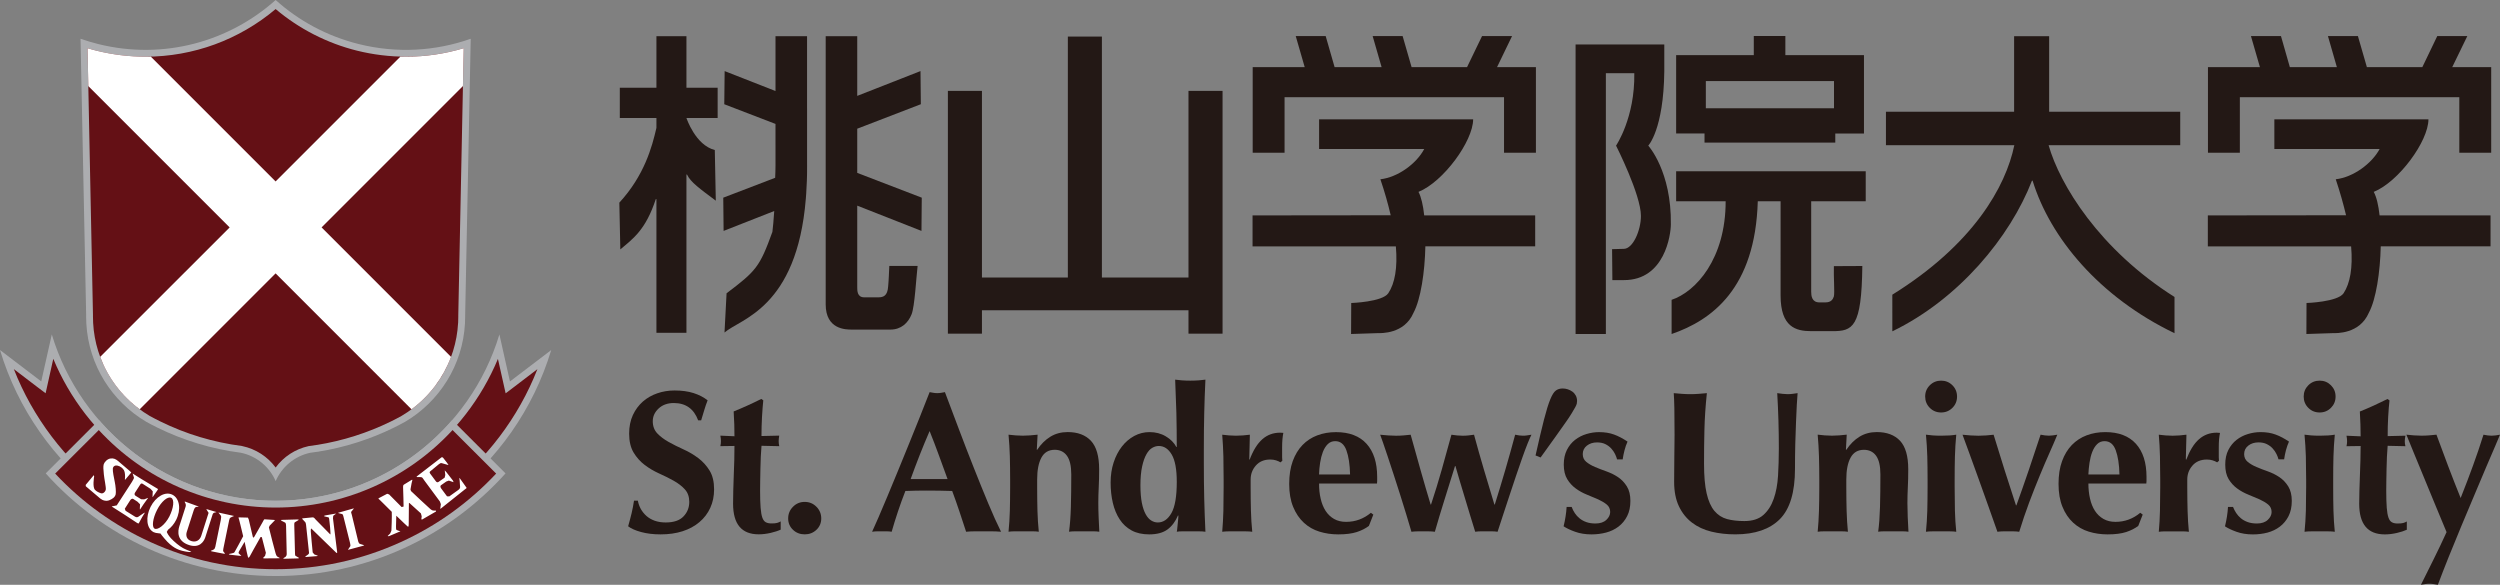 <?xml version="1.0" encoding="utf-8"?>
<!-- Generator: Adobe Illustrator 25.4.1, SVG Export Plug-In . SVG Version: 6.00 Build 0)  -->
<svg version="1.1" id="レイヤー_1" xmlns="http://www.w3.org/2000/svg" xmlns:xlink="http://www.w3.org/1999/xlink" x="0px"
	 y="0px" viewBox="0 0 102.605 24.001" style="enable-background:new 0 0 102.605 24.001;" xml:space="preserve">
<rect x="0" y="0" width="102.605" height="24.001" fill="#808080" stroke="none"/>
<style type="text/css">
	.st0{fill:#ACADB0;}
	.st1{fill:#641015;}
	.st2{fill:#FFFFFF;}
	.st3{fill:#231815;}
</style>
<path class="st0" d="M19.319,1.594l-0.004-0.002c-1.428,0.504-3.015,0.609-4.593,0.216
	c-1.313-0.328-2.469-0.961-3.409-1.808C9.401,1.711,6.707,2.474,4.032,1.808
	C3.785,1.747,3.544,1.673,3.31,1.592L3.305,1.594l0.231,11.342l-0.001,0.062
	c0,0.092,0.003,0.184,0.008,0.274v0.003c0.095,1.721,1.06,3.212,2.463,4.038
	c0.151,0.083,0.303,0.163,0.456,0.238c1.059,0.52,2.212,0.875,3.427,1.031
	c0.641,0.134,1.17,0.576,1.425,1.164c0.252-0.583,0.775-1.024,1.41-1.162
	c0.097-0.012,0.194-0.027,0.29-0.041l0.057-0.004V18.535
	c1.094-0.175,2.133-0.511,3.092-0.982c0.155-0.076,0.309-0.157,0.459-0.239
	c1.403-0.826,2.368-2.317,2.461-4.038h0.001v-0.008
	c0.005-0.091,0.007-0.179,0.007-0.27v-0.056L19.319,1.594"/>
<path class="st1" d="M11.313,19.188c-0.331-0.447-0.815-0.763-1.368-0.879l-0.01-0.004
	l-0.011-0.001c-1.165-0.151-2.287-0.487-3.337-1.004
	c-0.151-0.074-0.3-0.151-0.445-0.231c-1.366-0.808-2.233-2.231-2.319-3.811
	c-0.004-0.09-0.007-0.177-0.007-0.261v-0.032v-0.036L3.593,1.978
	C3.717,2.017,3.841,2.05,3.963,2.081c0.661,0.164,1.336,0.246,2.01,0.246
	c1.956,0,3.842-0.692,5.34-1.955c0.962,0.813,2.112,1.402,3.341,1.708
	c0.659,0.163,1.335,0.246,2.009,0.246c0.804,0,1.598-0.116,2.369-0.348
	l-0.223,10.958v0.061c0,0.083-0.003,0.17-0.006,0.255l-0.002,0.004v0.011v-0.009
	c-0.087,1.581-0.953,3.005-2.321,3.812c-0.143,0.081-0.292,0.156-0.441,0.23
	c-0.953,0.467-1.965,0.789-3.013,0.958l-0.044,0.005l-0.012,0.002
	c-0.09,0.015-0.185,0.029-0.284,0.042l-0.014,0.001l-0.011,0.003
	C12.117,18.43,11.638,18.745,11.313,19.188"/>
<path class="st0" d="M11.313,22.772c5.339,0,9.849-3.543,11.31-8.405l-1.694,1.289
	l-0.432-1.929h-0.001c-1.187,3.948-4.85,6.824-9.184,6.824
	c-4.336,0-8-2.877-9.186-6.826H2.126l-0.433,1.929L0,14.365
	C1.461,19.229,5.973,22.772,11.313,22.772"/>
<path class="st1" d="M11.313,22.493c-2.529,0-4.929-0.805-6.942-2.324
	c-1.702-1.287-3.03-3.045-3.803-5.02l0.956,0.729l0.348,0.263l0.095-0.427
	l0.22-0.988c0.671,1.619,1.779,3.056,3.184,4.117
	c1.722,1.301,3.777,1.988,5.942,1.988c2.162,0,4.218-0.686,5.942-1.988
	c1.404-1.061,2.51-2.496,3.181-4.113l0.316,1.413l0.348-0.263l0.956-0.729
	c-0.773,1.975-2.1,3.732-3.801,5.018C16.239,21.688,13.84,22.493,11.313,22.493"
	/>
<path class="st0" d="M20.742,19.423l-2.182-2.182c-1.755,2.029-4.353,3.311-7.247,3.311
	c-2.896,0-5.491-1.282-7.25-3.311l-2.181,2.182v0.012
	c2.32,2.582,5.686,4.206,9.431,4.206c3.745,0,7.111-1.625,9.432-4.208
	L20.742,19.423"/>
<path class="st1" d="M11.313,23.361c-1.792,0-3.517-0.375-5.133-1.111
	c-1.484-0.676-2.801-1.621-3.916-2.813l1.79-1.787
	c1.867,2.025,4.495,3.181,7.26,3.181c2.762,0,5.391-1.156,7.26-3.181
	l1.789,1.787c-1.117,1.192-2.433,2.137-3.915,2.812
	C14.83,22.986,13.102,23.361,11.313,23.361"/>
<path class="st2" d="M16.663,2.327c-0.077,0-0.153-0.002-0.229-0.003l-5.123,5.123
	L6.189,2.324C6.117,2.325,6.044,2.327,5.973,2.327
	c-0.674,0-1.349-0.083-2.01-0.246c-0.122-0.031-0.246-0.064-0.37-0.103
	l0.032,1.556l5.8,5.8L4.111,14.647c0.318,0.853,0.878,1.603,1.623,2.151
	l5.577-5.578l5.578,5.578c0.745-0.549,1.305-1.299,1.623-2.151l-5.313-5.314
	l5.801-5.801l0.032-1.554C18.261,2.211,17.466,2.327,16.663,2.327"/>
<path class="st2" d="M13.666,21.273l0.01-0.103l0.063-0.05
	c0.02-0.011,0.078-0.044,0.023-0.039c-0.034,0.005-0.352,0.062-0.4,0.07
	c-0.069,0.015-0.077,0.031-0.041,0.043l0.167,0.041
	c0.021,0.02,0.032,0.128,0.037,0.189c0.01,0.083,0.04,0.378,0.036,0.42
	c-0.001,0.063,0.013,0.114-0.019,0.077l-0.587-0.598
	c-0.03-0.029-0.063-0.094-0.123-0.09c-0.054,0.007-0.381,0.037-0.381,0.037
	c-0.068,0.007-0.06,0.021-0.03,0.045l0.101,0.109
	c0.022,0.021,0.031,0.054,0.039,0.116c0.006,0.068,0.112,1.078,0.121,1.139
	c0.005,0.059-0.034,0.073-0.066,0.1l-0.092,0.063l0.032,0.017l0.438-0.034
	c0.066-0.006,0.05-0.022,0.016-0.031l-0.107-0.039l-0.07-0.083
	c-0.011-0.099-0.079-0.828-0.079-0.881c0.003-0.126,0.019-0.108,0.042-0.081
	l0.986,0.957c0.038,0.035,0.065,0.051,0.055-0.014
	C13.818,22.51,13.669,21.313,13.666,21.273 M12.267,22.894l-0.133-0.08
	c-0.019-0.014-0.026-0.024-0.026-0.088c0-0.059-0.031-1.125-0.031-1.184
	c0-0.06,0.001-0.082,0.022-0.106l0.141-0.084
	c0.048-0.029-0.003-0.033-0.031-0.033c-0.025,0-0.555,0.017-0.623,0.017
	c-0.05,0.002-0.087,0.005-0.018,0.044l0.133,0.068
	c0.022,0.02,0.036,0.037,0.04,0.142c0.001,0.104,0.022,1.09,0.026,1.146
	c0.003,0.058-0.03,0.102-0.049,0.119l-0.092,0.057l0.021,0.021l0.606-0.016
	L12.267,22.894 M11.37,22.835c-0.023-0.021-0.038-0.063-0.057-0.118
	c-0.021-0.057-0.27-1.029-0.276-1.068l0.026-0.07l0.172-0.178
	c0.066-0.056,0.051-0.061,0.006-0.063l-0.387-0.025
	c-0.022,0-0.056,0.089-0.088,0.139c-0.034,0.053-0.3,0.537-0.332,0.583
	c-0.025,0.037-0.045,0.043-0.06-0.011c-0.015-0.054-0.157-0.665-0.166-0.706
	l-0.034-0.074c-0.047,0-0.363-0.009-0.363-0.009
	c-0.047,0.006-0.011,0.022,0.002,0.089c0.004,0.026,0.092,0.352,0.167,0.684
	c-0.074,0.139-0.333,0.626-0.355,0.654c-0.02,0.031-0.054,0.037-0.112,0.05
	L9.391,22.738l0.026,0.026l0.432,0.049c0.054,0.006,0.074,0.006,0.034-0.021
	l-0.089-0.086c-0.006-0.029-0.006-0.035,0.027-0.098
	c0.029-0.051,0.172-0.29,0.219-0.37c0.058,0.309,0.125,0.58,0.131,0.602
	c0.013,0.046,0.022,0.086,0.079-0.003c0.034-0.06,0.247-0.456,0.445-0.798
	l0.051,0.006l0.166,0.645l-0.035,0.129l-0.067,0.058l0.002,0.041l0.623-0.005
	c0.055,0,0.068-0.007,0.025-0.025L11.37,22.835 M14.911,22.366l-0.147-0.047
	c-0.02-0.01-0.043-0.035-0.06-0.09c-0.011-0.053-0.253-1.052-0.267-1.107
	c-0.013-0.057-0.037-0.094-0.021-0.12l0.077-0.093
	c0.042-0.047,0.037-0.047-0.02-0.032c-0.022,0.01-0.501,0.143-0.565,0.16
	c-0.051,0.011-0.032,0.024,0.007,0.029l0.125,0.032
	c0.022,0.012,0.036,0.018,0.059,0.117c0.028,0.099,0.254,1.019,0.268,1.073
	c0.011,0.053,0.022,0.113,0.007,0.133l-0.069,0.104
	c-0.031,0.038-0.037,0.05,0.016,0.031c0.047-0.015,0.547-0.144,0.585-0.157
	C14.951,22.381,14.964,22.379,14.911,22.366 M19.149,20.019
	c-0.041-0.056-0.216-0.304-0.266-0.373c-0.05-0.065-0.026-0.008-0.017,0.093
	c0.009,0.113,0.013,0.187,0.017,0.237c0.005,0.046-0.014,0.09-0.071,0.131
	c-0.057,0.041-0.33,0.235-0.372,0.266l-0.094-0.003
	c-0.012-0.017-0.118-0.155-0.238-0.321c-0.037-0.05-0.047-0.109-0.008-0.134
	l0.216-0.152l0.105-0.038c0.051,0.015,0.153,0.052,0.194,0.065l-0.025-0.066
	l-0.273-0.35l-0.064-0.069l0.023,0.187l-0.027,0.113l-0.242,0.168
	c-0.035,0.029-0.082,0.033-0.119-0.021c-0.113-0.15-0.219-0.293-0.232-0.312
	c-0.038-0.05-0.022-0.079,0.013-0.105l0.346-0.286
	c0.04-0.027,0.071-0.054,0.119-0.039c0.047,0.013,0.227,0.062,0.259,0.074
	c0.031,0.011-0.008-0.034-0.054-0.1l-0.164-0.21l-0.05-0.007
	c-0.069,0.051-0.967,0.746-1.004,0.774c-0.036,0.028-0.035,0.04,0.028,0.04
	c0.073,0,0.129-0.004,0.16,0.008c0.032,0.01,0.069,0.082,0.114,0.141
	c0.044,0.061,0.598,0.809,0.63,0.852l0.04,0.109l-0.018,0.14
	c-0.01,0.038-0.025,0.072,0.032,0.03c0.04-0.031,0.913-0.731,0.97-0.773
	C19.137,20.042,19.158,20.032,19.149,20.019 M17.897,20.957l-0.125-0.004
	c-0.033-0.007-0.049-0.016-0.101-0.053c-0.047-0.038-0.777-0.717-0.803-0.747
	l-0.021-0.066l0.046-0.255c0.032-0.128,0.049-0.157,0.003-0.137l-0.322,0.197
	c-0.047,0.03-0.026,0.14-0.028,0.201c0,0.062,0.023,0.635,0.018,0.697
	l-0.08,0.02l-0.514-0.518l-0.079-0.027c-0.047,0.023-0.334,0.175-0.334,0.175
	c-0.057,0.028-0.007,0.036,0.032,0.08c0.016,0.02,0.244,0.235,0.49,0.486
	c0.01,0.162-0.011,0.739-0.015,0.773l-0.048,0.113l-0.107,0.107l0.047,0.009
	l0.448-0.19c0.036-0.015,0.04-0.024-0.021-0.027l-0.108-0.041
	c-0.021-0.021-0.023-0.078-0.022-0.151c-0.003-0.058,0.014-0.337,0.012-0.433
	c0.222,0.219,0.438,0.418,0.455,0.433c0.039,0.033,0.05,0.029,0.055-0.078
	c0.002-0.044,0.006-0.47,0.007-0.86c0-0.054,0.045,0.012,0.083,0.039
	l0.41,0.371l0.032,0.118l-0.014,0.124l0.031,0.01l0.569-0.329L17.897,20.957
	 M6.346,21.697c-0.124-0.065-0.077-0.423,0.1-0.769
	c0.172-0.345,0.441-0.569,0.582-0.496c0.139,0.07,0.097,0.421-0.077,0.765
	C6.776,21.541,6.476,21.764,6.346,21.697 M7.812,22.627
	c-0.019-0.011-0.155-0.056-0.297-0.131c-0.141-0.074-0.369-0.262-0.5-0.406
	c-0.115-0.127-0.156-0.223-0.17-0.261l0.052-0.088
	c0.127-0.095,0.246-0.23,0.331-0.401c0.213-0.424,0.147-0.885-0.15-1.035
	c-0.295-0.15-0.684,0.076-0.898,0.497c-0.212,0.424-0.169,0.886,0.125,1.039
	c0.058,0.028,0.121,0.038,0.188,0.044l0.094,0.012
	c0.025,0.044,0.258,0.335,0.396,0.446c0.134,0.115,0.244,0.177,0.375,0.227
	c0.133,0.049,0.354,0.087,0.43,0.087C7.862,22.653,7.869,22.647,7.812,22.627
	 M4.748,20.285c0.019-0.087-0.003-0.344-0.036-0.498
	c-0.032-0.162-0.094-0.45-0.081-0.558c0.014-0.105,0.108-0.139,0.192-0.119
	c0.118,0.024,0.226,0.114,0.267,0.195c0.042,0.074,0.048,0.227,0.04,0.316
	c-0.013,0.106,0,0.076,0.048,0.02c0.039-0.047,0.169-0.199,0.21-0.248
	l-0.053-0.054L4.846,18.921c-0.101-0.084-0.192-0.124-0.32-0.102
	c-0.126,0.02-0.239,0.147-0.268,0.233c-0.027,0.088-0.015,0.225,0.004,0.416
	c0.018,0.194,0.095,0.532,0.08,0.622c-0.016,0.092-0.112,0.186-0.204,0.153
	c-0.091-0.033-0.167-0.066-0.238-0.137c-0.11-0.113-0.042-0.509-0.036-0.553
	l-0.014-0.052c-0.045,0.056-0.302,0.361-0.333,0.4l0.005,0.057
	c0.052,0.046,0.492,0.418,0.594,0.503c0.097,0.082,0.251,0.122,0.375,0.068
	C4.628,20.47,4.72,20.403,4.748,20.285 M8.814,21.037
	c0.079-0.02,0.088-0.017,0.045-0.029l-0.339-0.101
	c-0.053-0.015-0.061-0.017-0.039,0.015l0.08,0.127
	c-0.013,0.045-0.263,0.822-0.3,0.938c-0.056,0.177-0.208,0.283-0.407,0.22
	c-0.202-0.063-0.231-0.233-0.191-0.368c0.043-0.131,0.275-0.854,0.292-0.909
	c0.016-0.053,0.046-0.096,0.075-0.114c0.022-0.014,0.025-0.01,0.082-0.016
	c0.039-0.002,0.066-0.002,0.015-0.021c-0.043-0.014-0.49-0.181-0.544-0.198
	l0.004,0.038c0.038,0.051,0.05,0.113,0.031,0.174
	c-0.02,0.06-0.191,0.596-0.257,0.803c-0.066,0.208-0.114,0.61,0.404,0.776
	c0.415,0.132,0.598-0.132,0.66-0.318c0.06-0.185,0.291-0.915,0.303-0.947
	C8.75,21.056,8.783,21.043,8.814,21.037 M9.166,22.633
	c-0.013-0.021-0.009-0.065,0.002-0.122c0.01-0.058,0.223-1.098,0.237-1.158
	c0.01-0.06,0.028-0.091,0.058-0.111l0.071-0.034
	c0.061-0.024,0.088-0.03,0.05-0.037c-0.022-0.005-0.521-0.115-0.588-0.129
	c-0.052-0.01-0.021,0.006,0.002,0.036l0.07,0.09
	c0.013,0.025,0.012,0.068-0.006,0.173c-0.02,0.107-0.216,1.042-0.225,1.099
	c-0.013,0.058-0.029,0.088-0.07,0.115c-0.05,0.03-0.082,0.038-0.114,0.049
	l0.02,0.022c0.056,0.015,0.517,0.099,0.558,0.108l-0.016-0.041L9.166,22.633
	 M5.77,20.879c0.031-0.057,0.211-0.313,0.251-0.364
	c0.061-0.075,0.077-0.094,0.013-0.065l-0.115,0.044l-0.125-0.003l-0.236-0.147
	c-0.033-0.024-0.052-0.07-0.017-0.125c0.104-0.161,0.202-0.313,0.214-0.332
	c0.033-0.053,0.063-0.051,0.103-0.029l0.322,0.206l0.09,0.102
	c-0.001,0.073-0.013,0.17-0.01,0.211c0.002,0.049,0.015,0.014,0.057-0.051
	l0.138-0.196l0.033-0.058c-0.038-0.026-0.409-0.245-0.686-0.413
	c-0.22-0.135-0.354-0.224-0.357-0.224c-0.004,0.003,0.015,0.048,0.032,0.102
	c0.023,0.076,0.025,0.074,0.021,0.083c-0.003,0.013-0.038,0.085-0.081,0.155
	c-0.037,0.062-0.593,0.917-0.625,0.966c-0,0.003-0.042,0.011-0.103,0.023
	l-0.1,0.018l0.006,0.013c0.036,0.022,0.277,0.175,0.529,0.337
	c0.238,0.154,0.476,0.315,0.506,0.333c0.049,0.027,0.057,0.027,0.07,0.005
	c0.048-0.094,0.088-0.17,0.129-0.238c0,0,0.087-0.145,0.121-0.197l-0.07,0.036
	c-0.068,0.043-0.147,0.101-0.199,0.136c-0.04,0.028-0.086,0.032-0.142-0.003
	c-0.056-0.036-0.345-0.212-0.385-0.24L5.122,20.879
	c0.011-0.019,0.107-0.166,0.219-0.343c0.034-0.054,0.086-0.081,0.123-0.061
	l0.18,0.117l0.104,0.104c-0.001,0.055-0.004,0.066-0.008,0.146
	C5.735,20.931,5.748,20.919,5.77,20.879"/>
<path class="st3" d="M70.239,21.82c-0.307-0.075-0.573-0.199-0.8-0.373
	c-0.227-0.174-0.404-0.397-0.534-0.671c-0.129-0.273-0.195-0.606-0.195-0.998
	c0-0.22,0.001-0.418,0.004-0.592c0.003-0.174,0.004-0.335,0.004-0.484
	c0-0.149,0.001-0.292,0.005-0.431c0.002-0.138,0.004-0.281,0.004-0.431
	c0-0.447-0.003-0.808-0.008-1.084c-0.006-0.276-0.014-0.482-0.025-0.621
	c0.11,0.011,0.224,0.021,0.339,0.029c0.117,0.008,0.229,0.013,0.341,0.013
	c0.11,0,0.223-0.004,0.339-0.013c0.117-0.008,0.229-0.018,0.34-0.029
	c-0.056,0.536-0.089,1.034-0.1,1.495c-0.012,0.461-0.016,0.929-0.016,1.403
	c0,0.503,0.035,0.908,0.107,1.218c0.071,0.31,0.178,0.548,0.318,0.717
	c0.141,0.168,0.314,0.279,0.518,0.335c0.204,0.055,0.442,0.082,0.711,0.082
	c0.332,0,0.592-0.082,0.779-0.248c0.188-0.165,0.33-0.387,0.426-0.662
	c0.098-0.276,0.156-0.592,0.178-0.948c0.021-0.356,0.033-0.728,0.033-1.114
	c0-0.381-0.005-0.761-0.016-1.139c-0.011-0.378-0.028-0.757-0.05-1.139
	c0.077,0.011,0.152,0.021,0.223,0.029c0.073,0.008,0.138,0.013,0.199,0.013
	c0.072,0,0.141-0.004,0.207-0.013c0.066-0.008,0.135-0.018,0.207-0.029
	c-0.011,0.122-0.022,0.284-0.033,0.488c-0.011,0.205-0.022,0.441-0.032,0.708
	c-0.011,0.267-0.021,0.562-0.03,0.886c-0.008,0.323-0.012,0.664-0.012,1.023
	c0,0.96-0.207,1.649-0.621,2.066c-0.415,0.416-1.022,0.625-1.822,0.625
	C70.874,21.932,70.545,21.895,70.239,21.82z"/>
<path class="st3" d="M75.775,18.462c0.156-0.232,0.336-0.412,0.543-0.539
	c0.208-0.127,0.443-0.19,0.709-0.19c0.413,0,0.732,0.12,0.956,0.359
	c0.223,0.241,0.335,0.628,0.335,1.164c0,0.281-0.005,0.53-0.017,0.745
	c-0.01,0.216-0.017,0.431-0.017,0.647c0,0.176,0.005,0.368,0.013,0.575
	c0.008,0.207,0.018,0.407,0.03,0.6c-0.072-0.011-0.164-0.017-0.273-0.017
	h-0.347h-0.349c-0.111,0-0.202,0.005-0.274,0.017
	c0.039-0.287,0.064-0.625,0.075-1.014c0.011-0.389,0.016-0.835,0.016-1.337
	c0-0.348-0.059-0.604-0.177-0.767c-0.119-0.163-0.286-0.244-0.501-0.244
	c-0.248,0-0.43,0.108-0.546,0.323c-0.117,0.215-0.175,0.513-0.175,0.894v0.332
	c0,0.336,0.005,0.654,0.013,0.953c0.008,0.298,0.026,0.585,0.053,0.861
	c-0.072-0.011-0.161-0.017-0.269-0.017h-0.351h-0.348
	c-0.106,0-0.197,0.005-0.273,0.017c0.027-0.276,0.044-0.562,0.053-0.861
	c0.008-0.299,0.013-0.616,0.013-0.953v-0.332c0-0.336-0.005-0.652-0.013-0.948
	c-0.009-0.295-0.026-0.592-0.053-0.891c0.1,0.011,0.196,0.021,0.293,0.03
	c0.097,0.008,0.194,0.012,0.294,0.012c0.1,0,0.198-0.004,0.294-0.012
	c0.097-0.009,0.2-0.019,0.311-0.03l-0.033,0.622H75.775z"/>
<path class="st3" d="M79.1,18.731c-0.009-0.295-0.027-0.592-0.055-0.891
	c0.078,0.011,0.169,0.021,0.274,0.03c0.104,0.008,0.221,0.012,0.349,0.012
	c0.258,0,0.465-0.014,0.621-0.042c-0.028,0.298-0.047,0.595-0.055,0.891
	c-0.008,0.295-0.011,0.611-0.011,0.948v0.332c0,0.337,0.004,0.654,0.011,0.953
	c0.008,0.298,0.026,0.585,0.055,0.861c-0.072-0.011-0.161-0.017-0.269-0.017
	h-0.352h-0.349c-0.105,0-0.196,0.005-0.274,0.017
	c0.028-0.275,0.046-0.562,0.055-0.861c0.007-0.299,0.012-0.616,0.012-0.953v-0.332
	C79.112,19.342,79.107,19.026,79.1,18.731z M79.203,15.812
	c0.128-0.126,0.282-0.19,0.465-0.19c0.182,0,0.336,0.064,0.463,0.19
	c0.127,0.127,0.19,0.282,0.19,0.464c0,0.182-0.063,0.336-0.19,0.463
	c-0.128,0.127-0.282,0.19-0.463,0.19c-0.183,0-0.338-0.063-0.465-0.19
	c-0.126-0.127-0.19-0.282-0.19-0.463C79.012,16.094,79.076,15.939,79.203,15.812z
	"/>
<path class="st3" d="M83.266,19.29c0.163-0.48,0.324-0.963,0.484-1.45
	c0.061,0.011,0.12,0.021,0.174,0.029c0.056,0.008,0.111,0.012,0.166,0.012
	c0.055,0,0.109-0.004,0.165-0.012c0.056-0.009,0.116-0.018,0.182-0.029
	c-0.088,0.216-0.196,0.465-0.323,0.75c-0.127,0.284-0.261,0.597-0.401,0.937
	c-0.141,0.339-0.284,0.704-0.431,1.093c-0.145,0.389-0.282,0.79-0.409,1.205
	c-0.077-0.011-0.152-0.017-0.224-0.017h-0.224h-0.223
	c-0.072,0-0.147,0.006-0.224,0.017c-0.11-0.315-0.234-0.663-0.369-1.043
	c-0.135-0.381-0.269-0.755-0.401-1.122s-0.257-0.71-0.373-1.031
	c-0.115-0.32-0.212-0.583-0.289-0.787c0.116,0.011,0.228,0.021,0.336,0.029
	c0.108,0.008,0.213,0.012,0.318,0.012c0.106,0,0.209-0.004,0.311-0.012
	c0.102-0.009,0.207-0.018,0.311-0.029c0.148,0.486,0.299,0.969,0.45,1.45
	c0.152,0.479,0.308,0.963,0.468,1.449h0.017
	C82.933,20.253,83.103,19.77,83.266,19.29z"/>
<path class="st3" d="M86.834,18.479c-0.091-0.249-0.244-0.373-0.46-0.373
	c-0.121,0-0.223,0.042-0.305,0.124c-0.084,0.083-0.149,0.189-0.199,0.319
	c-0.05,0.129-0.087,0.276-0.112,0.439c-0.025,0.163-0.039,0.325-0.047,0.485
	h1.276C86.977,19.058,86.925,18.727,86.834,18.479z M85.779,20.466
	c0.044,0.192,0.111,0.36,0.202,0.5c0.091,0.141,0.208,0.251,0.349,0.332
	c0.14,0.08,0.304,0.12,0.493,0.12c0.38,0,0.72-0.124,1.018-0.373
	l0.1,0.075l-0.183,0.464c-0.138,0.104-0.304,0.189-0.497,0.252
	c-0.194,0.063-0.447,0.096-0.762,0.096c-0.271,0-0.527-0.037-0.771-0.112
	c-0.243-0.075-0.456-0.197-0.642-0.368c-0.185-0.171-0.332-0.388-0.438-0.651
	c-0.108-0.262-0.162-0.575-0.162-0.939c0-0.359,0.048-0.671,0.145-0.936
	c0.096-0.265,0.23-0.486,0.402-0.663c0.171-0.176,0.374-0.309,0.608-0.397
	c0.235-0.089,0.49-0.132,0.766-0.132c0.547,0,0.965,0.16,1.255,0.479
	c0.289,0.32,0.435,0.773,0.435,1.359v0.174c0,0.05-0.003,0.083-0.008,0.099
	H85.712C85.712,20.065,85.734,20.272,85.779,20.466z"/>
<path class="st3" d="M89.728,18.868c0.145-0.38,0.318-0.662,0.523-0.841
	c0.204-0.179,0.447-0.269,0.729-0.269c0.028,0,0.051,0.001,0.07,0.005
	c0.02,0.002,0.04,0.004,0.063,0.004c-0.016,0.082-0.029,0.17-0.038,0.264
	c-0.008,0.094-0.012,0.205-0.012,0.332v0.266v0.141
	c0,0.05,0.003,0.096,0.008,0.141l-0.074,0.066
	c-0.055-0.034-0.117-0.061-0.187-0.083c-0.069-0.022-0.148-0.033-0.236-0.033
	c-0.25,0-0.445,0.082-0.588,0.244c-0.144,0.163-0.216,0.354-0.216,0.575v0.332
	c0,0.337,0.005,0.654,0.013,0.953c0.008,0.298,0.026,0.585,0.053,0.861
	c-0.071-0.011-0.16-0.017-0.267-0.017h-0.35h-0.346
	c-0.104,0-0.194,0.005-0.272,0.017c0.025-0.275,0.041-0.562,0.048-0.861
	c0.007-0.299,0.011-0.616,0.011-0.953v-0.332c0-0.336-0.004-0.652-0.011-0.948
	c-0.006-0.295-0.023-0.592-0.048-0.891c0.094,0.012,0.189,0.021,0.284,0.03
	c0.097,0.008,0.191,0.012,0.284,0.012c0.093,0,0.189-0.004,0.283-0.012
	c0.097-0.009,0.191-0.018,0.284-0.03l-0.025,1.01L89.728,18.868z"/>
<path class="st3" d="M91.779,21.058c0.052,0.08,0.118,0.152,0.195,0.215
	c0.077,0.064,0.169,0.115,0.277,0.154c0.108,0.039,0.233,0.058,0.377,0.058
	c0.192,0,0.342-0.05,0.446-0.149c0.105-0.099,0.157-0.207,0.157-0.322
	c0-0.127-0.047-0.229-0.141-0.307c-0.094-0.077-0.211-0.147-0.351-0.211
	c-0.141-0.063-0.294-0.127-0.46-0.194c-0.166-0.067-0.318-0.15-0.46-0.253
	c-0.14-0.102-0.257-0.23-0.351-0.384c-0.094-0.155-0.14-0.354-0.14-0.597
	c0-0.232,0.042-0.432,0.128-0.601c0.086-0.168,0.198-0.306,0.336-0.414
	c0.137-0.107,0.294-0.188,0.467-0.24c0.174-0.053,0.346-0.079,0.517-0.079
	c0.233,0,0.438,0.033,0.617,0.1c0.18,0.065,0.363,0.163,0.551,0.289
	c-0.049,0.111-0.091,0.229-0.125,0.356c-0.033,0.127-0.057,0.251-0.074,0.372
	h-0.232c-0.015-0.066-0.044-0.139-0.083-0.219c-0.038-0.08-0.091-0.156-0.157-0.228
	c-0.066-0.072-0.146-0.131-0.241-0.178c-0.093-0.046-0.206-0.07-0.339-0.07
	c-0.166,0-0.305,0.044-0.418,0.132c-0.114,0.089-0.171,0.205-0.171,0.348
	c0,0.132,0.048,0.239,0.146,0.319c0.096,0.08,0.216,0.15,0.36,0.211
	c0.143,0.061,0.3,0.122,0.472,0.182c0.17,0.061,0.328,0.14,0.471,0.236
	c0.143,0.097,0.264,0.223,0.36,0.377c0.096,0.155,0.146,0.354,0.146,0.597
	s-0.045,0.451-0.133,0.625c-0.089,0.174-0.207,0.317-0.357,0.431
	c-0.149,0.113-0.319,0.194-0.509,0.245c-0.191,0.05-0.391,0.074-0.6,0.074
	c-0.249,0-0.472-0.036-0.671-0.108c-0.199-0.072-0.357-0.146-0.472-0.224
	c0.066-0.265,0.108-0.53,0.124-0.795h0.207
	C91.683,20.894,91.726,20.978,91.779,21.058z"/>
<path class="st3" d="M94.637,18.731c-0.009-0.295-0.028-0.592-0.055-0.891
	c0.078,0.011,0.169,0.021,0.273,0.03c0.105,0.008,0.221,0.012,0.349,0.012
	c0.258,0,0.465-0.014,0.621-0.042c-0.028,0.298-0.046,0.595-0.055,0.891
	c-0.008,0.295-0.011,0.611-0.011,0.948v0.332c0,0.337,0.003,0.654,0.011,0.953
	c0.009,0.298,0.026,0.585,0.055,0.861c-0.072-0.011-0.161-0.017-0.268-0.017
	h-0.352h-0.349c-0.105,0-0.196,0.005-0.273,0.017
	c0.028-0.275,0.046-0.562,0.055-0.861c0.006-0.299,0.011-0.616,0.011-0.953v-0.332
	C94.648,19.342,94.643,19.026,94.637,18.731z M94.738,15.812
	c0.128-0.126,0.282-0.19,0.465-0.19c0.182,0,0.336,0.064,0.464,0.19
	c0.126,0.127,0.19,0.282,0.19,0.464c0,0.182-0.064,0.336-0.19,0.463
	c-0.128,0.127-0.282,0.19-0.464,0.19c-0.183,0-0.338-0.063-0.465-0.19
	c-0.126-0.127-0.19-0.282-0.19-0.463C94.548,16.094,94.612,15.939,94.738,15.812
	z"/>
<path class="st3" d="M98.697,18.106c0,0.072,0.009,0.141,0.026,0.207l-0.729-0.016
	c-0.011,0.126-0.021,0.273-0.029,0.439c-0.008,0.166-0.013,0.334-0.016,0.505
	c-0.003,0.171-0.005,0.336-0.009,0.497c-0.002,0.16-0.004,0.295-0.004,0.406
	c0,0.287,0.008,0.52,0.021,0.696c0.014,0.176,0.038,0.312,0.071,0.405
	c0.033,0.094,0.08,0.158,0.141,0.191c0.06,0.033,0.137,0.05,0.231,0.05
	c0.105,0,0.183-0.007,0.232-0.021c0.049-0.014,0.1-0.034,0.149-0.062v0.339
	c-0.11,0.05-0.248,0.094-0.413,0.133c-0.167,0.038-0.33,0.058-0.49,0.058
	c-0.701,0-1.052-0.419-1.052-1.259c0-0.16,0.003-0.341,0.009-0.542
	c0.005-0.202,0.013-0.409,0.021-0.622c0.008-0.212,0.015-0.422,0.021-0.629
	c0.006-0.206,0.008-0.398,0.008-0.575l-0.58,0.008
	c0.016-0.065,0.024-0.135,0.024-0.207c0-0.066-0.008-0.141-0.024-0.224
	l0.58,0.025c0-0.171-0.002-0.332-0.008-0.48
	c-0.005-0.149-0.014-0.328-0.024-0.538c0.193-0.078,0.383-0.159,0.571-0.245
	c0.187-0.085,0.375-0.175,0.563-0.269l0.083,0.058
	c-0.012,0.088-0.021,0.192-0.03,0.311c-0.009,0.119-0.016,0.243-0.025,0.372
	c-0.007,0.13-0.013,0.262-0.016,0.397c-0.003,0.136-0.004,0.263-0.004,0.385
	l0.729-0.017C98.706,17.965,98.697,18.04,98.697,18.106z"/>
<path class="st3" d="M101.265,19.733c0.083-0.218,0.161-0.429,0.235-0.633
	c0.074-0.205,0.147-0.409,0.216-0.613c0.069-0.205,0.139-0.419,0.211-0.646
	c0.061,0.011,0.117,0.021,0.169,0.029c0.053,0.008,0.106,0.012,0.161,0.012
	c0.056,0,0.11-0.004,0.166-0.012c0.056-0.009,0.116-0.018,0.182-0.029
	c-0.027,0.073-0.092,0.225-0.194,0.46c-0.102,0.235-0.226,0.524-0.373,0.869
	c-0.146,0.345-0.308,0.728-0.484,1.147c-0.176,0.42-0.354,0.843-0.534,1.271
	c-0.179,0.428-0.353,0.852-0.521,1.271c-0.168,0.419-0.316,0.8-0.444,1.142
	c-0.061-0.011-0.119-0.02-0.174-0.029c-0.055-0.008-0.113-0.013-0.174-0.013
	c-0.06,0-0.118,0.004-0.173,0.013c-0.056,0.009-0.113,0.018-0.174,0.029
	c0.182-0.364,0.361-0.724,0.538-1.081c0.177-0.355,0.348-0.716,0.514-1.081
	c-0.133-0.315-0.28-0.67-0.444-1.068c-0.162-0.397-0.322-0.786-0.481-1.167
	c-0.157-0.381-0.3-0.729-0.43-1.043c-0.13-0.314-0.228-0.555-0.294-0.721
	c0.105,0.011,0.209,0.021,0.311,0.029c0.102,0.008,0.205,0.012,0.311,0.012
	c0.105,0,0.206-0.004,0.305-0.012c0.099-0.009,0.202-0.018,0.307-0.029
	c0.16,0.436,0.321,0.87,0.484,1.301c0.163,0.43,0.333,0.863,0.509,1.299
	C101.09,20.187,101.181,19.951,101.265,19.733z"/>
<path class="st3" d="M27.653,16.541c-0.254,0-0.462,0.075-0.622,0.224
	c-0.159,0.149-0.24,0.323-0.24,0.522c0,0.204,0.063,0.371,0.186,0.501
	c0.124,0.13,0.28,0.247,0.468,0.352c0.188,0.105,0.39,0.206,0.605,0.303
	c0.216,0.096,0.417,0.215,0.604,0.355c0.188,0.141,0.344,0.312,0.468,0.514
	c0.125,0.202,0.186,0.46,0.186,0.774c0,0.276-0.052,0.528-0.157,0.758
	c-0.105,0.229-0.254,0.424-0.448,0.587c-0.193,0.163-0.423,0.288-0.691,0.373
	c-0.268,0.086-0.568,0.128-0.898,0.128c-0.299,0-0.565-0.032-0.8-0.096
	c-0.234-0.063-0.413-0.142-0.534-0.236c0.055-0.193,0.103-0.369,0.141-0.53
	c0.038-0.16,0.072-0.333,0.1-0.521h0.158c0.022,0.122,0.063,0.236,0.123,0.344
	c0.061,0.107,0.139,0.202,0.232,0.285c0.095,0.083,0.207,0.148,0.34,0.195
	c0.132,0.046,0.281,0.07,0.447,0.07c0.331,0,0.575-0.083,0.732-0.249
	c0.158-0.165,0.236-0.364,0.236-0.596c0-0.21-0.06-0.381-0.182-0.514
	c-0.121-0.133-0.273-0.25-0.455-0.352c-0.182-0.102-0.381-0.202-0.597-0.298
	c-0.214-0.097-0.413-0.213-0.595-0.351c-0.183-0.139-0.334-0.308-0.456-0.51
	c-0.121-0.202-0.183-0.46-0.183-0.775c0-0.286,0.051-0.54,0.153-0.762
	c0.102-0.22,0.24-0.405,0.41-0.555c0.171-0.149,0.368-0.262,0.592-0.339
	c0.223-0.077,0.459-0.116,0.708-0.116c0.299,0,0.559,0.036,0.782,0.107
	c0.224,0.072,0.416,0.171,0.576,0.298c-0.05,0.127-0.093,0.25-0.128,0.368
	c-0.036,0.119-0.082,0.269-0.137,0.452h-0.124
	C28.478,16.778,28.143,16.541,27.653,16.541z"/>
<path class="st3" d="M31.958,18.106c0,0.071,0.009,0.141,0.024,0.206l-0.728-0.016
	c-0.011,0.126-0.021,0.272-0.029,0.438c-0.008,0.166-0.014,0.334-0.016,0.505
	c-0.003,0.171-0.006,0.336-0.009,0.497c-0.002,0.16-0.004,0.295-0.004,0.406
	c0,0.287,0.007,0.519,0.021,0.696c0.014,0.175,0.037,0.312,0.07,0.405
	c0.033,0.093,0.08,0.157,0.141,0.19c0.06,0.033,0.138,0.05,0.232,0.05
	c0.105,0,0.182-0.006,0.232-0.021c0.049-0.014,0.099-0.034,0.149-0.062v0.338
	c-0.11,0.051-0.249,0.095-0.414,0.134c-0.166,0.038-0.328,0.058-0.489,0.058
	c-0.702,0-1.051-0.42-1.051-1.259c0-0.16,0.003-0.341,0.008-0.542
	c0.006-0.202,0.012-0.409,0.02-0.621c0.009-0.213,0.015-0.423,0.022-0.63
	c0.005-0.207,0.007-0.398,0.007-0.575l-0.579,0.008
	c0.016-0.065,0.024-0.135,0.024-0.206c0-0.067-0.008-0.142-0.024-0.225
	l0.579,0.025c0-0.171-0.003-0.332-0.007-0.48
	c-0.006-0.149-0.014-0.328-0.026-0.538c0.193-0.078,0.384-0.159,0.571-0.245
	c0.188-0.085,0.376-0.175,0.563-0.269l0.082,0.058
	c-0.01,0.088-0.02,0.192-0.028,0.311c-0.008,0.119-0.017,0.243-0.025,0.372
	c-0.008,0.13-0.014,0.262-0.016,0.397c-0.004,0.135-0.005,0.263-0.005,0.385
	l0.728-0.017C31.967,17.965,31.958,18.039,31.958,18.106z"/>
<path class="st3" d="M32.547,20.798c0.132-0.134,0.292-0.199,0.48-0.199
	c0.187,0,0.348,0.065,0.48,0.199c0.132,0.132,0.199,0.292,0.199,0.479
	c0,0.188-0.067,0.344-0.199,0.468c-0.132,0.125-0.293,0.186-0.48,0.186
	c-0.188,0-0.348-0.061-0.48-0.186c-0.132-0.124-0.199-0.28-0.199-0.468
	C32.348,21.09,32.415,20.93,32.547,20.798z"/>
<path class="st3" d="M38.153,17.692c-0.143,0.331-0.279,0.658-0.406,0.981
	c-0.127,0.323-0.251,0.653-0.373,0.99h1.516
	c-0.122-0.337-0.242-0.667-0.361-0.99C38.411,18.35,38.286,18.022,38.153,17.692
	z M41.085,21.824c-0.133-0.011-0.259-0.017-0.378-0.017h-0.352h-0.351
	c-0.119,0-0.237,0.006-0.353,0.017c-0.088-0.27-0.179-0.546-0.273-0.828
	c-0.094-0.282-0.193-0.563-0.298-0.845c-0.177-0.006-0.354-0.01-0.53-0.013
	c-0.177-0.003-0.353-0.004-0.53-0.004c-0.144,0-0.287,0.001-0.43,0.004
	c-0.144,0.003-0.288,0.007-0.431,0.013c-0.11,0.281-0.213,0.563-0.306,0.845
	c-0.094,0.281-0.18,0.558-0.257,0.828c-0.066-0.011-0.131-0.017-0.194-0.017
	h-0.195h-0.199c-0.066,0-0.138,0.006-0.215,0.017
	c0.067-0.144,0.155-0.342,0.265-0.596c0.111-0.253,0.233-0.542,0.365-0.861
	c0.132-0.32,0.276-0.665,0.427-1.031c0.152-0.368,0.304-0.738,0.455-1.114
	c0.151-0.375,0.301-0.745,0.447-1.109s0.28-0.704,0.402-1.019
	c0.055,0.011,0.108,0.02,0.157,0.028c0.05,0.009,0.102,0.013,0.157,0.013
	c0.055,0,0.107-0.004,0.157-0.013c0.05-0.008,0.102-0.018,0.157-0.028
	c0.176,0.469,0.367,0.972,0.568,1.507c0.201,0.536,0.405,1.062,0.609,1.578
	c0.204,0.516,0.403,1.006,0.596,1.47C40.748,21.112,40.925,21.504,41.085,21.824z"
	/>
<path class="st3" d="M42.567,18.461c0.155-0.232,0.336-0.411,0.543-0.538
	c0.207-0.127,0.443-0.19,0.708-0.19c0.414,0,0.733,0.12,0.957,0.359
	c0.223,0.241,0.336,0.628,0.336,1.164c0,0.281-0.005,0.53-0.017,0.745
	c-0.011,0.216-0.017,0.431-0.017,0.647c0,0.176,0.004,0.368,0.013,0.575
	c0.008,0.207,0.017,0.407,0.028,0.6c-0.072-0.011-0.163-0.017-0.273-0.017
	h-0.347h-0.348c-0.11,0-0.202,0.006-0.274,0.017
	c0.038-0.287,0.064-0.625,0.075-1.014c0.011-0.389,0.016-0.835,0.016-1.337
	c0-0.348-0.06-0.604-0.178-0.767c-0.119-0.163-0.286-0.245-0.502-0.245
	c-0.248,0-0.43,0.108-0.546,0.323c-0.116,0.216-0.174,0.514-0.174,0.895v0.331
	c0,0.337,0.005,0.654,0.012,0.953c0.009,0.298,0.026,0.585,0.055,0.861
	c-0.072-0.011-0.161-0.017-0.269-0.017h-0.352h-0.348
	c-0.105,0-0.196,0.006-0.273,0.017c0.028-0.276,0.045-0.563,0.054-0.861
	c0.007-0.298,0.012-0.616,0.012-0.953v-0.331c0-0.337-0.005-0.653-0.012-0.948
	c-0.009-0.295-0.026-0.592-0.054-0.89c0.099,0.011,0.197,0.02,0.294,0.029
	c0.097,0.008,0.194,0.012,0.294,0.012c0.099,0,0.197-0.004,0.294-0.012
	c0.096-0.009,0.2-0.018,0.311-0.029l-0.033,0.621H42.567z"/>
<path class="st3" d="M46.864,20.64c0.039,0.193,0.092,0.348,0.158,0.467
	c0.066,0.119,0.142,0.204,0.228,0.257c0.085,0.053,0.175,0.079,0.269,0.079
	c0.226,0,0.412-0.129,0.559-0.385c0.146-0.257,0.219-0.684,0.219-1.28
	c0-0.513-0.069-0.887-0.207-1.122c-0.138-0.235-0.315-0.352-0.531-0.352
	c-0.088,0-0.177,0.024-0.265,0.074c-0.089,0.05-0.169,0.137-0.24,0.261
	c-0.072,0.124-0.132,0.292-0.178,0.502c-0.047,0.209-0.071,0.472-0.071,0.786
	C46.807,20.209,46.826,20.447,46.864,20.64z M49.424,20.474
	c0.011,0.452,0.028,0.903,0.049,1.35c-0.072-0.011-0.163-0.017-0.273-0.017
	h-0.348H48.533c-0.102,0-0.18,0.006-0.236,0.017
	c0.006-0.011,0.011-0.046,0.017-0.107c0.005-0.061,0.012-0.13,0.021-0.208
	c0.008-0.077,0.015-0.148,0.021-0.215c0.005-0.066,0.008-0.108,0.008-0.124
	l-0.016-0.017c-0.105,0.249-0.248,0.44-0.43,0.576
	c-0.183,0.135-0.434,0.203-0.754,0.203c-0.282,0-0.522-0.054-0.72-0.162
	c-0.199-0.108-0.362-0.258-0.489-0.452c-0.127-0.193-0.221-0.419-0.282-0.678
	c-0.061-0.26-0.091-0.539-0.091-0.836c0-0.299,0.042-0.573,0.124-0.824
	c0.082-0.251,0.196-0.469,0.339-0.654c0.144-0.185,0.314-0.33,0.508-0.435
	c0.197-0.105,0.405-0.157,0.626-0.157c0.249,0,0.471,0.057,0.667,0.174
	c0.196,0.115,0.34,0.262,0.435,0.438h0.016c0-0.497-0.006-0.965-0.016-1.404
	c-0.012-0.438-0.029-0.893-0.05-1.361c0.072,0.011,0.163,0.021,0.273,0.029
	c0.11,0.008,0.226,0.012,0.348,0.012c0.122,0,0.237-0.004,0.348-0.012
	c0.11-0.009,0.201-0.018,0.273-0.029c-0.022,0.464-0.039,0.922-0.049,1.374
	c-0.011,0.453-0.016,0.95-0.016,1.491v0.538
	C49.408,19.524,49.413,20.021,49.424,20.474z"/>
<path class="st3" d="M51.287,18.868c0.144-0.381,0.317-0.661,0.522-0.841
	c0.204-0.179,0.447-0.269,0.729-0.269c0.028,0,0.05,0.002,0.07,0.004
	c0.02,0.002,0.04,0.004,0.063,0.004c-0.017,0.082-0.029,0.17-0.037,0.264
	c-0.009,0.094-0.013,0.205-0.013,0.332v0.265v0.141
	c0,0.05,0.003,0.097,0.008,0.142l-0.074,0.066
	c-0.055-0.034-0.118-0.061-0.187-0.083c-0.07-0.022-0.147-0.033-0.236-0.033
	c-0.248,0-0.444,0.081-0.588,0.245c-0.144,0.163-0.215,0.354-0.215,0.575v0.331
	c0,0.336,0.004,0.654,0.012,0.953c0.008,0.298,0.026,0.585,0.054,0.861
	c-0.072-0.011-0.161-0.017-0.267-0.017h-0.35h-0.345
	c-0.104,0-0.194,0.006-0.271,0.017c0.024-0.275,0.04-0.562,0.048-0.861
	c0.007-0.299,0.01-0.616,0.01-0.953V19.679c0-0.337-0.003-0.653-0.01-0.948
	c-0.007-0.295-0.024-0.592-0.048-0.89c0.093,0.011,0.188,0.021,0.284,0.029
	c0.096,0.008,0.19,0.012,0.283,0.012c0.093,0,0.188-0.004,0.284-0.012
	c0.096-0.008,0.191-0.018,0.284-0.029l-0.024,1.011L51.287,18.868z"/>
<path class="st3" d="M55.258,18.479c-0.091-0.249-0.245-0.373-0.459-0.373
	c-0.122,0-0.223,0.041-0.307,0.124c-0.083,0.083-0.148,0.189-0.199,0.319
	c-0.049,0.13-0.087,0.276-0.112,0.439c-0.025,0.163-0.04,0.324-0.045,0.485
	h1.274C55.4,19.058,55.349,18.727,55.258,18.479z M54.203,20.466
	c0.043,0.193,0.112,0.36,0.202,0.501c0.091,0.141,0.208,0.251,0.348,0.332
	c0.14,0.08,0.305,0.119,0.493,0.119c0.381,0,0.72-0.124,1.018-0.372
	l0.1,0.075l-0.182,0.463c-0.138,0.105-0.304,0.189-0.497,0.252
	c-0.193,0.063-0.447,0.096-0.762,0.096c-0.27,0-0.527-0.037-0.769-0.112
	c-0.243-0.074-0.457-0.196-0.643-0.368c-0.184-0.171-0.331-0.388-0.438-0.65
	c-0.108-0.262-0.162-0.575-0.162-0.939c0-0.359,0.049-0.671,0.145-0.936
	c0.097-0.265,0.23-0.486,0.402-0.663c0.17-0.176,0.374-0.309,0.608-0.397
	c0.235-0.089,0.49-0.132,0.766-0.132c0.546,0,0.966,0.16,1.255,0.479
	c0.289,0.32,0.435,0.773,0.435,1.359v0.174c0,0.05-0.003,0.082-0.008,0.099
	h-2.376C54.136,20.065,54.157,20.272,54.203,20.466z"/>
<path class="st3" d="M62.185,17.841c0.121,0.027,0.228,0.041,0.323,0.041
	c0.055,0,0.109-0.003,0.161-0.012c0.053-0.009,0.115-0.019,0.186-0.029
	c-0.038,0.072-0.091,0.19-0.157,0.356c-0.066,0.166-0.14,0.362-0.22,0.588
	c-0.08,0.227-0.165,0.474-0.256,0.742c-0.092,0.268-0.181,0.537-0.269,0.807
	c-0.089,0.27-0.176,0.536-0.262,0.795c-0.085,0.26-0.161,0.491-0.227,0.695
	c-0.078-0.011-0.154-0.017-0.228-0.017h-0.228h-0.232
	c-0.077,0-0.155,0.006-0.231,0.017c-0.067-0.209-0.136-0.434-0.208-0.675
	c-0.071-0.239-0.143-0.477-0.215-0.712c-0.072-0.235-0.14-0.464-0.207-0.687
	c-0.066-0.224-0.128-0.433-0.182-0.625H59.717
	c-0.143,0.463-0.286,0.919-0.427,1.367c-0.141,0.446-0.274,0.892-0.401,1.333
	c-0.077-0.011-0.156-0.017-0.236-0.017h-0.236h-0.24
	c-0.082,0-0.166,0.006-0.249,0.017c-0.06-0.204-0.131-0.439-0.211-0.708
	c-0.08-0.268-0.164-0.539-0.253-0.815c-0.088-0.276-0.177-0.55-0.264-0.82
	c-0.089-0.271-0.17-0.519-0.244-0.742c-0.075-0.224-0.141-0.415-0.195-0.575
	c-0.055-0.16-0.094-0.268-0.116-0.323c0.121,0.011,0.233,0.021,0.335,0.029
	c0.102,0.008,0.206,0.012,0.311,0.012c0.1,0,0.2-0.003,0.302-0.012
	c0.102-0.009,0.203-0.019,0.303-0.029c0.133,0.48,0.271,0.974,0.414,1.479
	c0.143,0.505,0.279,0.967,0.406,1.387h0.016
	c0.161-0.485,0.307-0.962,0.44-1.433c0.132-0.469,0.264-0.946,0.397-1.433
	c0.077,0.011,0.154,0.021,0.232,0.029c0.077,0.008,0.155,0.012,0.231,0.012
	c0.078,0,0.155-0.003,0.233-0.012c0.076-0.009,0.154-0.019,0.232-0.029
	c0.132,0.486,0.267,0.963,0.406,1.433c0.138,0.47,0.281,0.947,0.43,1.433
	h0.016C61.652,19.746,61.931,18.791,62.185,17.841z"/>
<path class="st3" d="M63.369,17.22c0.094-0.364,0.179-0.64,0.257-0.829
	c0.076-0.187,0.154-0.309,0.231-0.364c0.077-0.056,0.171-0.083,0.281-0.083
	c0.066,0,0.135,0.011,0.204,0.033c0.068,0.021,0.132,0.054,0.19,0.095
	c0.058,0.041,0.105,0.096,0.141,0.162c0.035,0.066,0.053,0.141,0.053,0.224
	c0,0.033-0.003,0.069-0.011,0.107c-0.009,0.039-0.031,0.09-0.066,0.153
	c-0.036,0.065-0.086,0.149-0.149,0.253c-0.063,0.105-0.152,0.238-0.265,0.397
	c-0.113,0.16-0.252,0.355-0.414,0.584c-0.164,0.229-0.361,0.504-0.592,0.824
	l-0.207-0.083C63.16,18.076,63.276,17.584,63.369,17.22z"/>
<path class="st3" d="M64.632,21.058c0.052,0.08,0.117,0.152,0.195,0.215
	c0.077,0.063,0.169,0.115,0.277,0.154c0.108,0.039,0.234,0.058,0.377,0.058
	c0.193,0,0.342-0.05,0.447-0.149c0.105-0.099,0.157-0.207,0.157-0.323
	c0-0.127-0.047-0.229-0.141-0.306c-0.094-0.077-0.211-0.147-0.351-0.211
	c-0.141-0.063-0.294-0.128-0.461-0.194c-0.166-0.066-0.318-0.15-0.459-0.253
	c-0.141-0.103-0.258-0.23-0.352-0.385c-0.093-0.155-0.141-0.353-0.141-0.597
	c0-0.232,0.043-0.432,0.128-0.6c0.085-0.168,0.197-0.306,0.335-0.414
	c0.138-0.107,0.294-0.188,0.468-0.24c0.174-0.052,0.346-0.078,0.518-0.078
	c0.232,0,0.437,0.033,0.617,0.1c0.179,0.065,0.363,0.163,0.551,0.289
	c-0.05,0.111-0.091,0.229-0.124,0.356c-0.033,0.127-0.058,0.251-0.075,0.373
	h-0.231c-0.016-0.067-0.045-0.14-0.083-0.22
	c-0.039-0.08-0.091-0.156-0.157-0.228s-0.147-0.131-0.241-0.178
	c-0.093-0.046-0.207-0.07-0.339-0.07c-0.166,0-0.305,0.044-0.418,0.132
	c-0.114,0.089-0.17,0.205-0.17,0.348c0,0.132,0.047,0.238,0.144,0.318
	c0.097,0.08,0.217,0.15,0.36,0.211c0.144,0.061,0.301,0.122,0.473,0.182
	c0.171,0.062,0.329,0.14,0.472,0.235c0.144,0.097,0.264,0.223,0.36,0.377
	c0.097,0.155,0.146,0.354,0.146,0.597s-0.044,0.451-0.133,0.625
	c-0.088,0.174-0.206,0.317-0.356,0.431c-0.149,0.113-0.319,0.194-0.509,0.244
	c-0.191,0.05-0.391,0.075-0.6,0.075c-0.249,0-0.472-0.036-0.671-0.108
	c-0.199-0.072-0.356-0.146-0.472-0.224c0.065-0.265,0.108-0.53,0.124-0.795
	h0.207C64.537,20.894,64.579,20.978,64.632,21.058z"/>
<polygon class="st3" points="40.301,3.73 40.301,11.39 43.827,11.39 43.827,1.501 
	45.224,1.501 45.224,11.39 48.778,11.39 48.778,3.73 50.176,3.73 50.176,13.694 
	48.778,13.694 48.778,12.734 40.301,12.734 40.301,13.694 38.903,13.694 
	38.903,3.73 "/>
<path class="st3" d="M58.218,7.875c1.022-0.414,2.238-2.081,2.243-2.976h-6.323v1.217
	h4.315c-0.317,0.599-1.076,1.159-1.799,1.242
	c0.182,0.537,0.319,1.028,0.423,1.477l-0.382-0l-5.288,0.006v1.271h5.882
	c0.075,0.879-0.041,1.519-0.311,1.923c-0.243,0.36-1.521,0.401-1.521,0.401
	l-0.006,1.272l1.076-0.035c0.153,0,1.109,0.043,1.487-0.837
	c0.295-0.551,0.464-1.669,0.486-2.726h4.507V8.84h-4.555
	C58.409,8.427,58.328,8.084,58.218,7.875z"/>
<polygon class="st3" points="61.441,2.756 62.058,1.48 60.827,1.479 60.21,2.756 
	57.935,2.756 57.566,1.479 56.336,1.48 56.704,2.756 54.775,2.756 54.408,1.479 
	53.179,1.48 53.548,2.756 51.413,2.756 51.413,6.269 52.721,6.269 52.721,3.989 
	61.728,3.989 61.728,6.269 63.037,6.269 63.037,2.756 "/>
<path class="st3" d="M76.574,8.259h-2.239v3.714c0,0.167,0.026,0.438,0.338,0.438h0.242
	c0.247,0,0.312-0.131,0.351-0.246c0.038-0.169-0.014-0.788,0-1.242l1.168-0.006
	c-0.028,2.528-0.388,2.679-1.246,2.674h-0.853c-0.629,0-1.256-0.169-1.256-1.465
	V8.259h-0.936c-0.103,3.572-1.879,4.879-3.537,5.45v-1.404
	c0.991-0.328,2.221-1.68,2.218-4.046h-2.032V7.03h7.781V8.259z M64.665,1.826
	h3.641v1.104c-0.028,2.388-0.658,3.047-0.658,3.047s0.959,1.051,0.927,3.236
	c-0.002,0.413-0.247,2.283-1.921,2.283h-0.479l-0.012-1.27l0.481-0.013
	c0.374,0,0.703-0.757,0.703-1.351c0-0.87-1.021-2.885-1.021-2.885
	s0.78-1.142,0.749-2.974h-1.167v10.705H64.665V1.826z M70.011,4.444h5.26V3.328
	h-5.26V4.444z M69.958,5.479h-1.166V2.262h3.187V1.477h1.296v0.786h3.226v3.217
	h-1.177v0.372h-5.367V5.479z"/>
<path class="st3" d="M77.666,12.094c3.329-2.068,4.656-4.438,5.006-6.135h-5.269V4.587
	h5.26V1.487h1.438v3.1h5.38v1.373h-5.402c0.455,1.607,2.075,4.276,5.167,6.228
	v1.487c-3.092-1.487-5.108-3.924-5.824-6.26h-0.026
	c-0.893,2.31-3.004,4.865-5.731,6.183V12.094z"/>
<path class="st3" d="M33.123,4.458V4.246V1.487h-1.295v2.249l-2.087-0.818l-0.015,1.36
	l2.102,0.808V6.802c0,0.155-0.006,0.328-0.014,0.495l-2.13,0.816l0.014,1.364
	l2.078-0.817c-0.023,0.349-0.053,0.688-0.075,0.856
	c-0.521,1.438-0.664,1.602-1.881,2.52l-0.085,1.611
	c0.629-0.56,2.972-0.981,3.338-5.496l0.015-0.202
	c0.023-0.347,0.039-0.714,0.036-1.109V4.458z"/>
<path class="st3" d="M28.173,1.487H26.941v2.115h-1.503v1.241h1.503v0.405
	c-0.181,0.789-0.496,1.953-1.522,3.069l0.04,1.919
	c0.523-0.44,1.041-0.799,1.456-2.064h0.026v5.486h1.232V7.163h0.023
	c0.143,0.313,0.543,0.595,1.182,1.073l-0.041-2.079
	c-0.798-0.199-1.164-1.314-1.164-1.314h1.281V3.602h-1.281V1.487z"/>
<path class="st3" d="M37.819,9.477l0.012-1.364l-2.648-1.017V5.282l2.61-1.005
	l-0.014-1.36l-2.596,1.018V1.487h-1.295v11.004c0,1.036,0.83,1.036,1.077,1.036
	h1.579c0.44,0,0.726-0.271,0.868-0.624c0.129-0.309,0.194-1.533,0.249-1.989
	h-1.162c-0.013,0.234-0.02,0.552-0.047,0.836
	c-0.025,0.39-0.193,0.453-0.401,0.453h-0.583c-0.285,0-0.285-0.273-0.285-0.4
	v-3.363L37.819,9.477z"/>
<path class="st3" d="M97.423,7.875c1.025-0.414,2.244-2.081,2.245-2.976h-6.324v1.217
	h4.321c-0.322,0.599-1.082,1.159-1.801,1.242c0.179,0.537,0.316,1.028,0.423,1.477
	l-0.383-0l-5.29,0.006v1.271h5.881c0.075,0.879-0.043,1.519-0.309,1.923
	c-0.242,0.36-1.522,0.401-1.522,0.401l-0.005,1.272l1.075-0.035
	c0.153,0,1.107,0.043,1.488-0.837c0.298-0.551,0.464-1.669,0.489-2.726h4.506
	V8.84h-4.554C97.617,8.427,97.538,8.084,97.423,7.875z"/>
<polygon class="st3" points="100.644,2.756 101.264,1.48 100.031,1.479 99.417,2.756 
	97.142,2.756 96.773,1.479 95.543,1.48 95.91,2.756 93.98,2.756 93.615,1.479 
	92.383,1.48 92.752,2.756 90.619,2.756 90.619,6.269 91.928,6.269 91.928,3.989 
	100.935,3.989 100.935,6.269 102.244,6.269 102.244,2.756 "/>
</svg>
